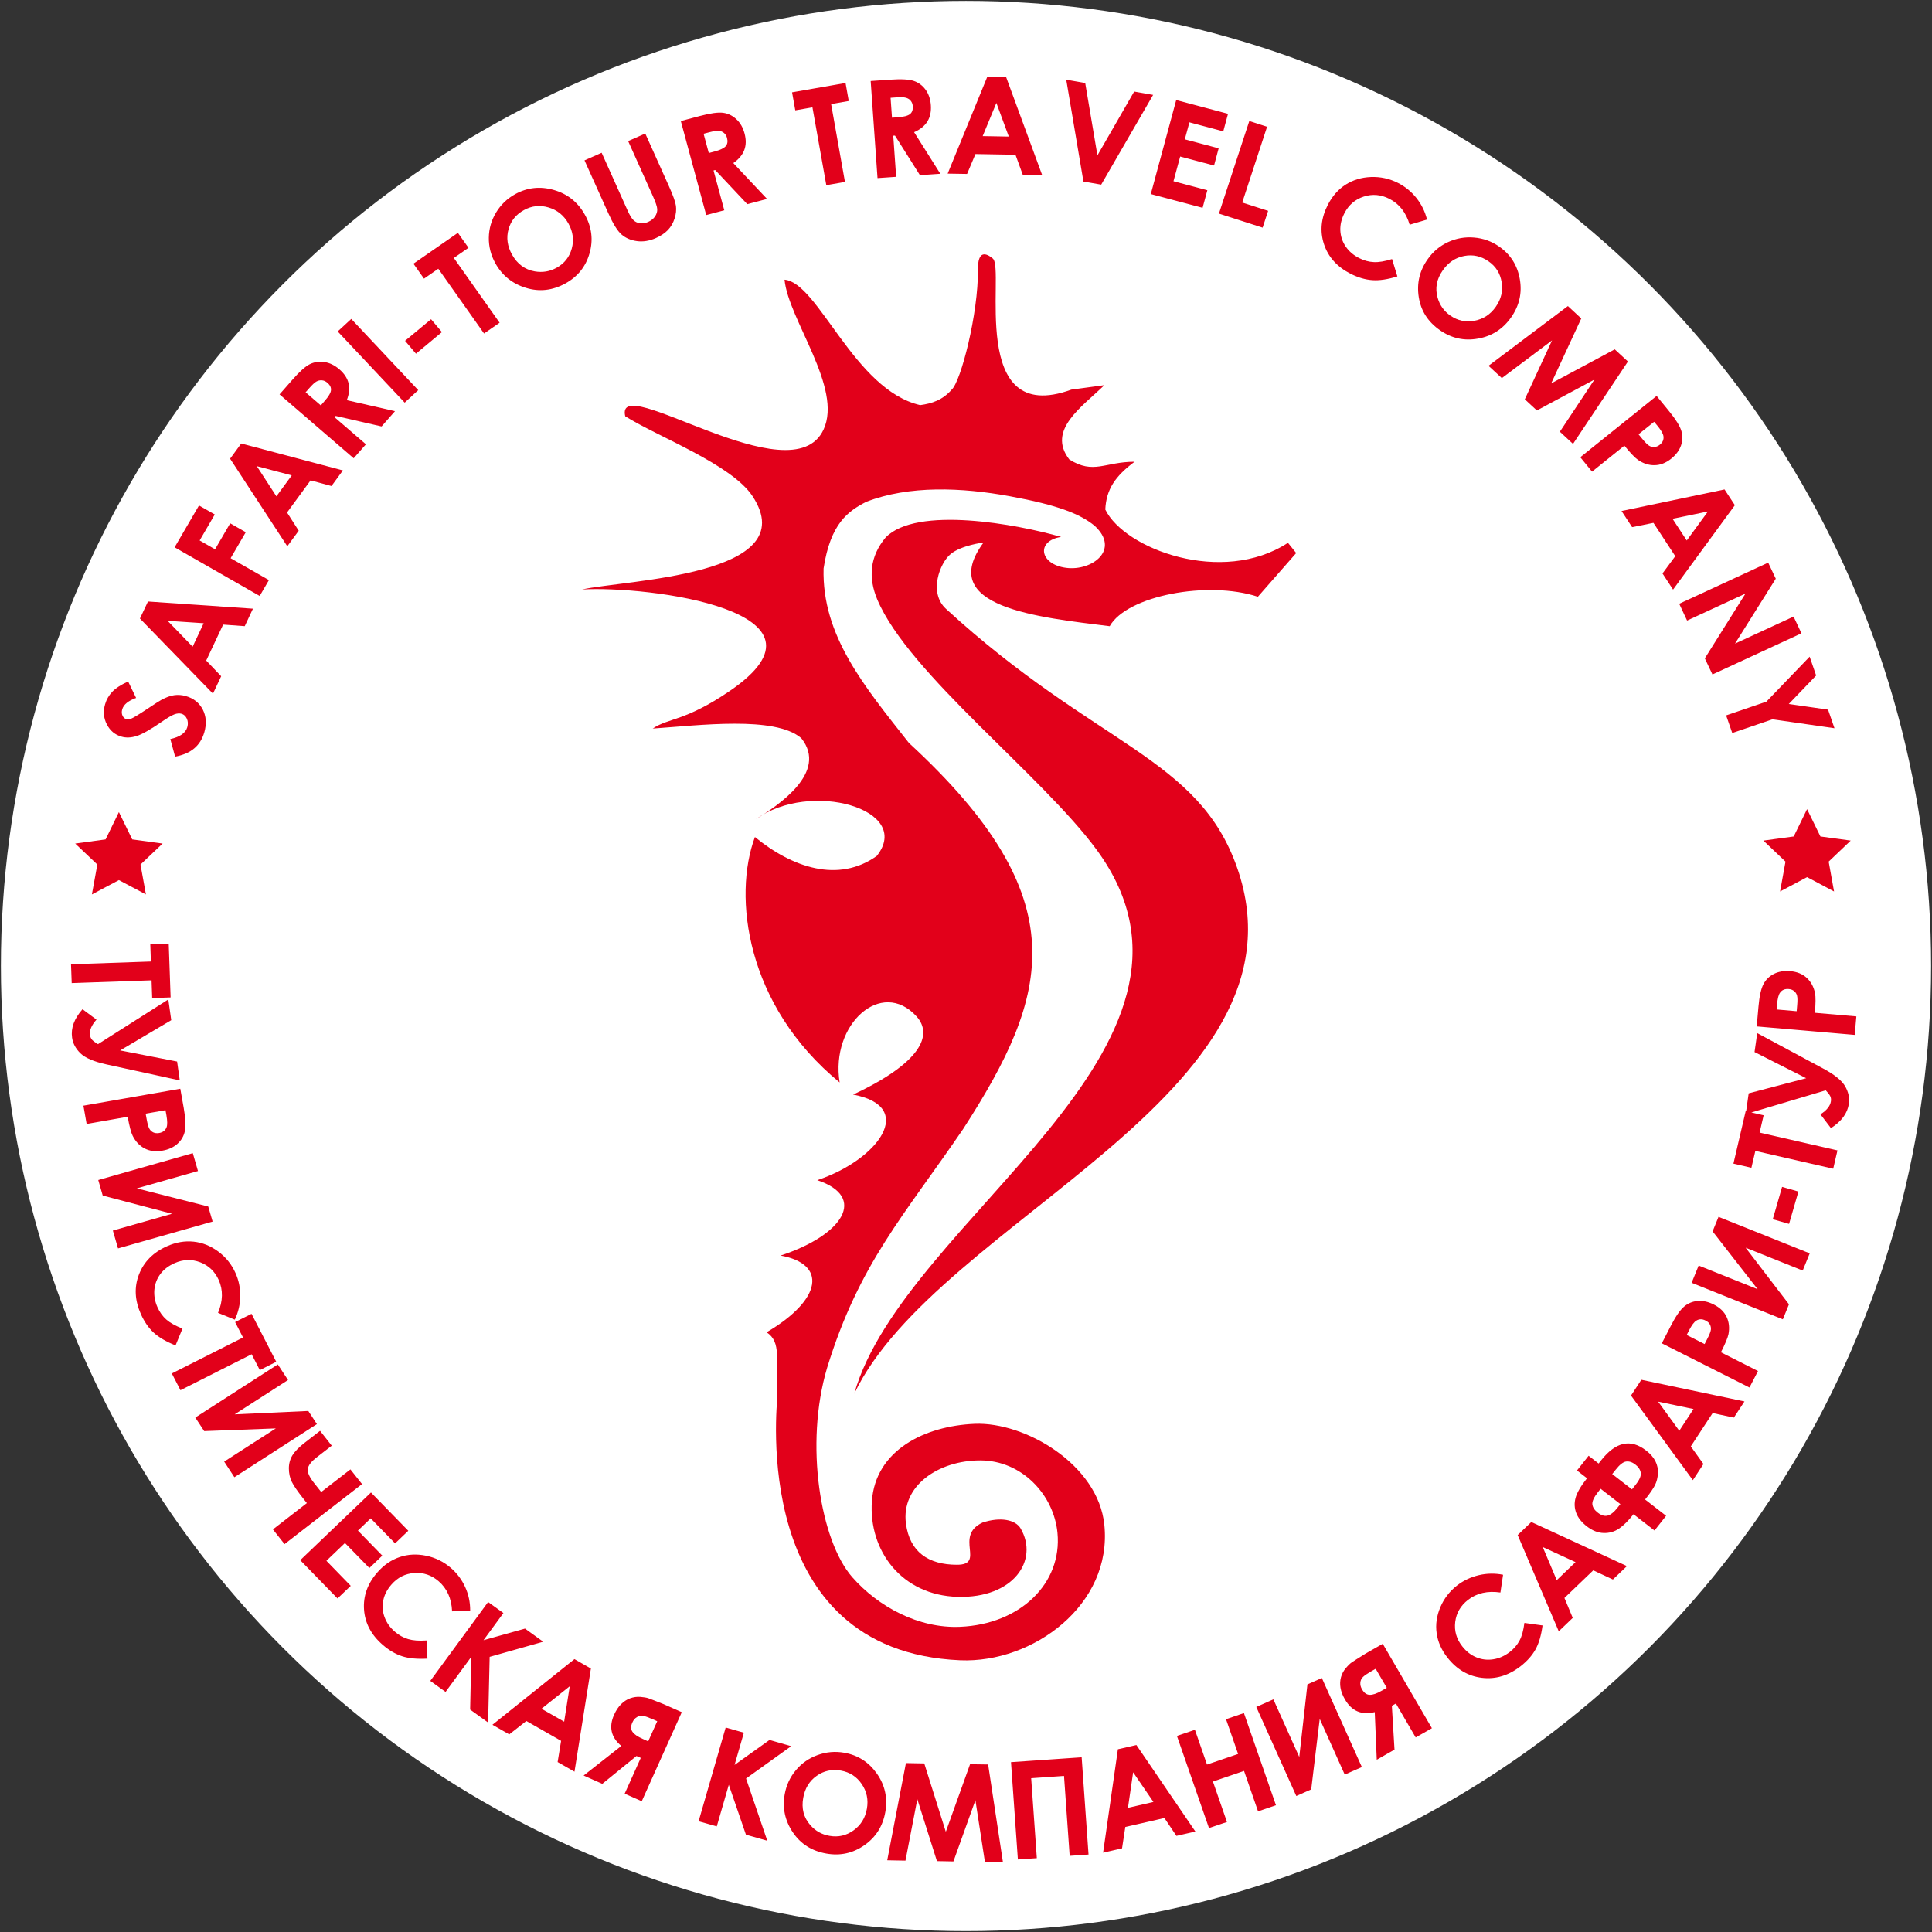 <?xml version="1.0" encoding="utf-8"?>
<!-- Generator: Adobe Illustrator 13.0.0, SVG Export Plug-In . SVG Version: 6.00 Build 14948)  -->
<!DOCTYPE svg PUBLIC "-//W3C//DTD SVG 1.1//EN" "http://www.w3.org/Graphics/SVG/1.1/DTD/svg11.dtd">
<svg version="1.1" id="Layer_1" xmlns="http://www.w3.org/2000/svg" xmlns:xlink="http://www.w3.org/1999/xlink" x="0px" y="0px"
	 width="567.486px" height="567.488px" viewBox="0 0 567.486 567.488" enable-background="new 0 0 567.486 567.488"
	 xml:space="preserve">
<rect x="0" y="0" width="567.486" height="567.488" fill="#333333" stroke="none"/>
<circle fill="#FFFFFF" cx="283.743" cy="283.742" r="283.478"/>
<g>
	<path fill="#E2001A" d="M288.578,447.228c5.251-1.746,9.698-0.867,11.221,1.738c5.394,9.318-2.075,20.523-18.496,20.076
		c-16.422-0.441-26.218-13.535-25.204-28.092c1.047-14.957,15.469-22.127,30.245-22.729c14.763-0.581,36.202,11.941,38.029,29.625
		c2.433,23.605-21.078,40.723-42.327,39.826c-62.244-2.664-53.727-75.424-53.714-77.484c-0.456-10.854,1.271-15.926-3.158-18.857
		c16.549-9.733,17.661-20.121,4.107-22.537c18.427-6.037,25.507-17.229,10.773-22.142c17.938-6,29.317-21.616,10.529-25.144
		c19.725-9.204,23.668-17.443,18.6-22.996c-10.248-11.236-25.291,2.313-22.555,19.434c-27.6-22.658-31.374-54.706-24.881-72.087
		c10.936,8.962,24.507,13.608,35.8,5.545c10.798-13.667-19.539-22.383-35.525-10.759c6.403-4.002,21.354-13.753,13.346-23.81
		c-7.682-6.649-29.979-3.769-43.635-2.842c4.713-3.199,9.403-2.038,22.568-11.006c34.618-23.558-24.001-30.994-43.341-29.843
		c12.357-2.817,65.517-3.915,50.087-27.396c-6.144-9.336-27.716-17.404-37.396-23.475c-3.243-13.74,48.931,23.948,58.249,3.91
		c5.707-12.249-10.33-32.304-11.457-44.032c9.932,0.84,20.452,32.382,39.845,36.846c3.402-0.457,6.574-1.468,9.251-4.551
		c2.68-2.379,7.83-22.226,7.71-35.271c-0.052-5.767,2.41-4.868,4.364-3.246c3.684,3.06-7.452,49.654,23.066,38.516l9.697-1.31
		c-6.589,6.423-16.936,13.181-10.296,21.816c7.188,4.514,10.437,0.675,19.179,0.675c-5.643,4.214-8.326,8.071-8.6,14.035
		c5.59,11.564,34.287,22.404,53.653,9.778l2.422,3.003l-11.256,12.841c-14.638-4.826-38.457-0.348-43.528,8.648
		c-20.913-2.622-51.155-5.526-37.062-24.563c-0.088-0.026-6.524,0.795-9.668,3.379c-3.174,2.623-6.524,11.337-1.363,16.079
		c44.126,40.497,74.187,43.347,85.594,76.247c23.042,66.566-88.115,103.271-112.535,154.297
		c14.565-51.455,113.666-101.711,71.276-159.663c-16.021-21.897-55.303-51.841-64.495-73.589
		c-2.724-6.461-2.217-12.666,2.449-18.257c9.104-9.342,38.539-3.91,51.545-0.157c-7.424,1.139-6.402,8.068,1.479,9.088
		c7.585,0.99,16.008-5.303,8.354-12.356c-4.233-3.468-10.74-6.073-24.898-8.676c-14.104-2.594-29.601-3.251-42.207,1.651
		c-5.272,2.722-10.483,6.286-12.507,19.562c-0.521,19.666,11.898,34.526,25.077,51.258c49.734,45.802,41.354,73.944,15.967,113.311
		c-17.467,25.647-30.55,39.486-40.009,70.23c-6.688,22.443-1.953,50.857,7.402,61.504c7.661,8.717,19.55,15.096,31.686,14.566
		c17.659-0.756,30.004-12.781,28.575-27.607c-1.064-11.123-10.412-21.271-22.687-21.271c-12.286,0-23.31,7.477-21.813,18.594
		c1.104,8.215,6.479,12.057,14.99,12.057C289.608,459.619,280.125,451.212,288.578,447.228"/>
	<path fill="#E2001A" d="M37.634,200.17l2.341,4.834c-2.306,0.828-3.665,1.938-4.074,3.354c-0.193,0.67-0.174,1.289,0.078,1.832
		c0.237,0.533,0.594,0.877,1.056,1.001c0.471,0.143,0.958,0.111,1.465-0.085c0.662-0.265,2.225-1.204,4.664-2.822
		c2.258-1.51,3.679-2.417,4.232-2.714c1.387-0.75,2.639-1.213,3.756-1.37c1.12-0.16,2.266-0.082,3.43,0.259
		c2.275,0.641,3.92,1.958,4.966,3.93c1.027,1.987,1.175,4.228,0.46,6.728c-0.576,1.955-1.548,3.511-2.936,4.685
		c-1.388,1.192-3.265,2.001-5.636,2.449l-1.41-5.163c2.834-0.629,4.5-1.791,4.989-3.503c0.258-0.899,0.22-1.733-0.132-2.495
		c-0.354-0.762-0.874-1.234-1.567-1.438c-0.628-0.171-1.318-0.115-2.082,0.165c-0.765,0.279-2.013,1.015-3.766,2.216
		c-3.329,2.296-5.785,3.683-7.38,4.176c-1.589,0.487-3.054,0.557-4.38,0.172c-1.934-0.55-3.365-1.74-4.315-3.588
		c-0.964-1.828-1.141-3.833-0.521-5.954c0.402-1.373,1.097-2.584,2.095-3.64C33.969,202.136,35.531,201.133,37.634,200.17
		 M41.101,181.679l2.361-5l30.834,2.109l-2.408,5.133l-6.346-0.461l-4.972,10.566l4.394,4.604l-2.408,5.118L41.101,181.679z
		 M49.233,182.35l7.349,7.601l3.239-6.891L49.233,182.35z M51.286,160.761l7.164-12.286l4.636,2.64l-4.443,7.636l4.529,2.591
		l4.44-7.629l4.578,2.616l-4.448,7.633l11.25,6.429l-2.714,4.663L51.286,160.761z M67.588,134.735l3.269-4.469l29.862,7.912
		l-3.351,4.582l-6.142-1.66l-6.909,9.435l3.425,5.354l-3.355,4.562L67.588,134.735z M75.429,136.926l5.756,8.855l4.507-6.141
		L75.429,136.926z M82.112,115.846l3.827-4.359c2.092-2.385,3.796-3.897,5.107-4.535c1.326-0.641,2.755-0.843,4.291-0.601
		c1.535,0.235,2.979,0.95,4.341,2.124c1.438,1.239,2.333,2.594,2.707,4.105c0.358,1.515,0.185,3.161-0.521,4.962l14.159,3.231
		l-3.939,4.486l-13.479-3.083l-0.337,0.378l9.221,7.948l-3.601,4.105L82.112,115.846z M94.23,119.077l1.126-1.296
		c1.157-1.303,1.777-2.358,1.859-3.149c0.086-0.797-0.263-1.526-1.063-2.212c-0.478-0.411-0.998-0.652-1.557-0.704
		c-0.566-0.055-1.105,0.052-1.618,0.331c-0.517,0.275-1.253,0.961-2.212,2.056l-0.998,1.128L94.23,119.077z M99.191,97.358
		l3.989-3.679l19.67,20.915l-3.979,3.674L99.191,97.358z M118.982,100.111l7.632-6.342l3.202,3.779l-7.633,6.344L118.982,100.111z
		 M121.442,77.455l13.055-9.065l3.114,4.397l-4.301,2.987l13.439,19.021l-4.568,3.169l-13.437-19.028l-4.2,2.911L121.442,77.455z
		 M151.343,57.015c3.568-1.958,7.353-2.362,11.354-1.208c4.005,1.149,7.024,3.563,9.086,7.241c2.043,3.656,2.508,7.435,1.382,11.357
		c-1.12,3.919-3.491,6.871-7.102,8.854c-3.781,2.077-7.652,2.513-11.609,1.286c-3.954-1.209-6.935-3.606-8.934-7.177
		c-1.334-2.395-1.975-4.916-1.938-7.554c0.037-2.651,0.755-5.124,2.145-7.418C147.11,60.109,148.991,58.315,151.343,57.015
		 M153.905,61.706c-2.34,1.285-3.851,3.152-4.54,5.645c-0.693,2.48-0.345,4.963,1.038,7.443c1.557,2.765,3.777,4.409,6.672,4.92
		c2.266,0.392,4.4,0.042,6.411-1.063c2.271-1.251,3.764-3.124,4.455-5.639c0.686-2.509,0.362-4.967-0.973-7.35
		c-1.336-2.384-3.268-3.957-5.813-4.719C158.624,60.183,156.208,60.43,153.905,61.706 M171.686,47.104l5.037-2.234l7.594,16.907
		c0.653,1.46,1.248,2.429,1.778,2.914c0.525,0.498,1.161,0.791,1.917,0.886c0.754,0.108,1.552-0.036,2.381-0.392
		c0.891-0.404,1.552-0.937,2.017-1.618c0.457-0.691,0.676-1.396,0.64-2.125c-0.038-0.727-0.443-1.966-1.229-3.722l-7.316-16.283
		l5.032-2.215l6.995,15.573c1.18,2.625,1.848,4.522,2.012,5.659c0.152,1.147,0.034,2.387-0.39,3.7
		c-0.417,1.329-1.078,2.455-1.961,3.403c-0.902,0.927-2.078,1.724-3.526,2.366c-1.915,0.848-3.773,1.147-5.576,0.902
		c-1.814-0.248-3.309-0.896-4.509-1.931c-1.2-1.042-2.495-3.12-3.886-6.23L171.686,47.104z M199.974,35.551l5.621-1.49
		c3.09-0.818,5.353-1.129,6.811-0.932c1.452,0.197,2.747,0.821,3.887,1.884c1.136,1.039,1.936,2.439,2.396,4.159
		c0.495,1.826,0.474,3.447-0.076,4.905c-0.556,1.449-1.637,2.723-3.22,3.822l9.912,10.531l-5.803,1.535l-9.432-10.029l-0.484,0.13
		l3.161,11.696l-5.309,1.408L199.974,35.551z M208.19,44.944l1.673-0.44c1.692-0.448,2.802-0.985,3.318-1.588
		c0.513-0.611,0.632-1.411,0.361-2.426c-0.165-0.607-0.459-1.087-0.896-1.445c-0.435-0.365-0.939-0.57-1.522-0.625
		c-0.586-0.056-1.583,0.107-3.001,0.481l-1.459,0.385L208.19,44.944z M232.656,27.119l15.71-2.746l0.938,5.291l-5.177,0.909
		l4.066,22.87l-5.482,0.952l-4.073-22.867l-5.041,0.88L232.656,27.119z M255.744,23.793l5.813-0.402
		c3.18-0.217,5.465-0.094,6.857,0.378c1.387,0.472,2.54,1.322,3.456,2.574c0.907,1.248,1.427,2.763,1.548,4.543
		c0.134,1.881-0.201,3.467-1.019,4.8c-0.821,1.317-2.125,2.369-3.896,3.137l7.702,12.216l-5.991,0.415l-7.329-11.631l-0.508,0.029
		l0.851,12.081l-5.474,0.378L255.744,23.793z M262.005,34.562l1.72-0.115c1.751-0.123,2.937-0.432,3.568-0.937
		c0.619-0.489,0.895-1.268,0.82-2.311c-0.045-0.62-0.242-1.148-0.596-1.586c-0.36-0.435-0.816-0.733-1.381-0.896
		c-0.567-0.168-1.578-0.203-3.036-0.101l-1.51,0.109L262.005,34.562z M289.975,22.596l5.571,0.09l10.585,28.786l-5.7-0.094
		l-2.158-5.932l-11.756-0.206l-2.46,5.85l-5.701-0.094L289.975,22.596z M292.667,30.233l-4.026,9.741l7.673,0.138L292.667,30.233z
		 M313.187,23.404l5.569,0.969l3.591,21.258l10.789-18.741l5.569,0.977l-15.254,26.364l-5.217-0.911L313.187,23.404z
		 M345.488,29.382l15.217,4.043l-1.395,5.147l-9.944-2.643l-1.355,4.991l9.945,2.64l-1.357,5.058l-9.946-2.644l-1.969,7.258
		l9.948,2.647l-1.394,5.16l-15.216-4.038L345.488,29.382z M366.957,35.539l5.22,1.686l-7.296,22.265l7.604,2.443l-1.616,4.931
		l-12.836-4.125L366.957,35.539z M419.157,64.497l-5.094,1.51c-1.074-3.615-3.07-6.148-5.981-7.619
		c-2.457-1.248-4.965-1.469-7.491-0.652c-2.539,0.815-4.433,2.446-5.686,4.873c-0.873,1.703-1.282,3.398-1.208,5.088
		c0.077,1.687,0.588,3.257,1.565,4.699c0.979,1.442,2.309,2.574,3.971,3.416c1.418,0.715,2.849,1.115,4.308,1.175
		c1.438,0.077,3.22-0.224,5.347-0.896l1.561,5.099c-2.843,0.883-5.291,1.245-7.345,1.097c-2.063-0.137-4.163-0.761-6.339-1.845
		c-3.983-2.022-6.625-4.926-7.875-8.731c-1.245-3.792-0.87-7.657,1.143-11.572c1.313-2.542,3.05-4.516,5.224-5.908
		c2.18-1.38,4.643-2.13,7.433-2.242c2.776-0.104,5.412,0.468,7.911,1.725c2.111,1.071,3.928,2.544,5.432,4.424
		C417.536,60.023,418.578,62.138,419.157,64.497 M440.332,72.413c3.354,2.319,5.37,5.513,6.084,9.577
		c0.715,4.073-0.149,7.834-2.589,11.277c-2.413,3.412-5.646,5.485-9.696,6.195c-4.042,0.727-7.746-0.085-11.136-2.443
		c-3.54-2.454-5.636-5.697-6.265-9.767c-0.632-4.059,0.241-7.758,2.612-11.096c1.568-2.245,3.57-3.92,5.993-5.042
		c2.424-1.12,4.971-1.575,7.673-1.338C435.684,69.995,438.14,70.886,440.332,72.413 M437.209,76.745
		c-2.191-1.523-4.555-2.045-7.104-1.565c-2.556,0.472-4.663,1.871-6.301,4.199c-1.824,2.59-2.347,5.283-1.522,8.097
		c0.623,2.19,1.874,3.932,3.765,5.241c2.129,1.478,4.484,1.974,7.059,1.487c2.588-0.481,4.676-1.84,6.245-4.086
		c1.573-2.233,2.15-4.643,1.729-7.232C440.66,80.291,439.375,78.243,437.209,76.745 M460.541,89.898l3.925,3.645l-8.843,19.08
		l18.675-10.007l3.873,3.575l-16.128,24.196l-3.865-3.58l10.156-15.312l-16.909,9.067l-3.545-3.273l7.999-17.302l-14.74,11.077
		l-3.915-3.619L460.541,89.898z M486.597,116.301l3.667,4.487c1.979,2.427,3.183,4.362,3.602,5.795
		c0.423,1.438,0.396,2.87-0.113,4.298c-0.502,1.432-1.466,2.72-2.875,3.851c-1.568,1.256-3.203,1.895-4.899,1.911
		c-1.695,0.031-3.312-0.499-4.853-1.559c-0.897-0.628-2.24-2.016-3.996-4.176l-9.5,7.627l-3.449-4.232L486.597,116.301z
		 M481.283,127.563l1.103,1.348c0.86,1.054,1.544,1.731,2.037,2.027c0.479,0.287,0.995,0.415,1.543,0.366
		c0.542-0.047,1.064-0.267,1.568-0.67c0.854-0.689,1.216-1.527,1.069-2.508c-0.098-0.715-0.678-1.736-1.754-3.047l-0.977-1.185
		L481.283,127.563z M506.548,143.762l3.034,4.626l-18.153,24.793l-3.107-4.742l3.754-5.075l-6.409-9.787l-6.271,1.252l-3.1-4.734
		L506.548,143.762z M501.674,150.237l-10.4,2.143l4.173,6.375L501.674,150.237z M519.37,165.261l2.228,4.716l-11.975,19.071
		l17.204-7.945l2.316,4.919l-26.147,12.088l-2.237-4.732l11.939-19.029l-17.15,7.93l-2.317-4.939L519.37,165.261z M531.546,192.883
		l1.909,5.532l-8.033,8.368l11.534,1.66l1.887,5.461l-18.205-2.622l-11.823,4.027l-1.798-5.178l11.814-4.028L531.546,192.883z"/>
	<path fill="#E2001A" d="M49.559,277.158l0.554,15.817l-5.416,0.185l-0.181-5.209l-23.456,0.813l-0.202-5.532l23.457-0.807
		l-0.173-5.082L49.559,277.158z M28.782,306.697l20.657-13.13l0.859,6.088l-15.011,8.884l16.732,3.262l0.786,5.543l-21.528-4.697
		c-3.687-0.809-6.229-1.893-7.641-3.251c-1.394-1.354-2.229-2.899-2.466-4.616c-0.398-2.806,0.625-5.578,3.065-8.34l4.103,3.05
		c-1.461,1.646-2.095,3.165-1.906,4.529c0.087,0.62,0.321,1.103,0.669,1.453C27.459,305.833,28.026,306.24,28.782,306.697
		 M52.958,319.794l1.014,5.684c0.542,3.084,0.647,5.357,0.316,6.813c-0.328,1.472-1.063,2.715-2.213,3.717
		c-1.142,1.006-2.611,1.678-4.401,1.975c-1.987,0.352-3.725,0.124-5.222-0.667c-1.507-0.804-2.661-2.049-3.49-3.712
		c-0.488-0.969-0.969-2.838-1.459-5.58l-12.057,2.117l-0.944-5.376L52.958,319.794z M42.781,327.107l0.305,1.703
		c0.244,1.339,0.511,2.255,0.798,2.749c0.276,0.493,0.68,0.843,1.174,1.075c0.495,0.22,1.068,0.271,1.696,0.158
		c1.092-0.192,1.813-0.76,2.172-1.686c0.266-0.668,0.249-1.842-0.042-3.508l-0.276-1.503L42.781,327.107z M62.449,358.809
		l-27.781,7.885l-1.52-5.243l17.386-4.934l-20.362-5.344l-1.313-4.564l27.771-7.896l1.519,5.252l-17.957,5.098l20.974,5.322
		L62.449,358.809z M68.968,387.626l-4.927-2.002c1.458-3.479,1.521-6.707,0.198-9.664c-1.134-2.496-2.943-4.242-5.438-5.193
		c-2.481-0.941-4.994-0.863-7.517,0.255c-1.75,0.778-3.154,1.831-4.173,3.19c-1.021,1.363-1.608,2.908-1.771,4.639
		c-0.144,1.732,0.159,3.453,0.92,5.136c0.652,1.454,1.514,2.652,2.598,3.613c1.083,0.948,2.661,1.831,4.741,2.646l-2.036,4.94
		c-2.771-1.101-4.901-2.353-6.414-3.737c-1.506-1.389-2.749-3.187-3.747-5.402c-1.827-4.061-2.032-7.965-0.584-11.698
		c1.441-3.739,4.193-6.507,8.261-8.304c2.632-1.172,5.234-1.604,7.812-1.332c2.578,0.283,4.969,1.233,7.207,2.898
		c2.233,1.645,3.917,3.746,5.056,6.275c0.979,2.168,1.45,4.443,1.414,6.849C70.546,383.13,70.008,385.441,68.968,387.626
		 M73.886,385.91L81.141,400l-4.83,2.439l-2.392-4.654l-20.913,10.567l-2.536-4.923l20.919-10.561l-2.328-4.531L73.886,385.91z
		 M93.085,418.303l-24.239,15.599l-2.997-4.584l15.168-9.754l-21.042,0.793l-2.616-3.977l24.244-15.604l2.998,4.581l-15.677,10.081
		l21.632-0.992L93.085,418.303z M90.134,441.505l-1.136-1.445c-1.639-2.068-2.734-3.674-3.301-4.834
		c-0.563-1.156-0.838-2.461-0.847-3.906c0-1.445,0.361-2.73,1.072-3.898c0.718-1.133,1.906-2.352,3.563-3.637l4.525-3.508
		l3.436,4.363l-4.442,3.438c-1.55,1.199-2.415,2.309-2.591,3.342c-0.172,1.012,0.451,2.43,1.877,4.221l2.06,2.605l8.584-6.641
		l3.411,4.313l-22.767,17.637l-3.413-4.326L90.134,441.505z M108.969,438.388l10.962,11.242l-3.876,3.705l-7.164-7.352l-3.756,3.596
		l7.16,7.352l-3.799,3.639l-7.172-7.344l-5.451,5.221l7.154,7.357l-3.886,3.707L88.19,458.269L108.969,438.388z M138.105,473.056
		l-5.313,0.246c-0.159-3.756-1.48-6.715-3.946-8.842c-2.096-1.807-4.47-2.604-7.134-2.42c-2.664,0.17-4.899,1.295-6.72,3.377
		c-1.265,1.438-2.062,2.969-2.406,4.631c-0.354,1.672-0.227,3.326,0.37,4.947c0.599,1.641,1.608,3.059,3.017,4.271
		c1.21,1.043,2.504,1.766,3.896,2.176c1.392,0.42,3.194,0.572,5.419,0.41l0.271,5.338c-2.98,0.16-5.452-0.059-7.414-0.695
		c-1.952-0.631-3.851-1.732-5.694-3.328c-3.384-2.908-5.232-6.363-5.521-10.361c-0.288-3.982,1.021-7.654,3.944-10.982
		c1.889-2.152,4.063-3.641,6.52-4.469c2.447-0.832,5.033-0.961,7.762-0.398c2.724,0.563,5.153,1.758,7.258,3.572
		c1.804,1.557,3.209,3.422,4.207,5.604C137.632,468.328,138.117,470.636,138.105,473.056 M143.368,470.564l4.5,3.234l-5.844,7.977
		l12.188-3.406l5.345,3.855l-15.73,4.447l-0.452,19.291l-5.283-3.807l0.331-15.479l-7.542,10.293l-4.491-3.242L143.368,470.564z
		 M168.733,487.333l4.832,2.766l-4.822,30.303l-4.952-2.834l1.019-6.229l-10.202-5.83l-5.024,3.934l-4.938-2.826L168.733,487.333z
		 M167.348,495.31l-8.293,6.602l6.653,3.799L167.348,495.31z M200.259,502.923l-11.753,26.154l-5.022-2.217l4.729-10.512
		l-1.256-0.557l-10.041,8.178l-5.489-2.438l11.076-8.695c-3.03-2.521-3.741-5.572-2.123-9.168c0.575-1.287,1.261-2.305,2.056-3.102
		c0.786-0.783,1.66-1.354,2.633-1.717c0.977-0.352,1.975-0.504,2.998-0.43c1.046,0.086,1.837,0.221,2.384,0.406
		c0.547,0.189,2.041,0.764,4.483,1.74L200.259,502.923z M190.391,511.494l2.659-5.914l-1.384-0.609
		c-1.256-0.543-2.196-0.881-2.808-0.979c-0.619-0.078-1.209,0.023-1.78,0.377c-0.567,0.328-1.02,0.857-1.34,1.59
		c-0.483,1.084-0.479,1.98,0.027,2.713c0.495,0.74,1.523,1.438,3.06,2.115L190.391,511.494z M213.154,507.425l5.346,1.521
		l-2.738,9.471l10.273-7.336l6.359,1.822l-13.255,9.506l6.239,18.275l-6.273-1.781l-5.033-14.654l-3.533,12.219l-5.337-1.506
		L213.154,507.425z M247.961,514.83c4.031,0.697,7.227,2.754,9.614,6.145c2.379,3.4,3.198,7.166,2.46,11.324
		c-0.735,4.117-2.779,7.354-6.144,9.705c-3.362,2.348-7.083,3.162-11.153,2.447c-4.27-0.748-7.554-2.816-9.863-6.244
		c-2.307-3.42-3.098-7.141-2.383-11.17c0.477-2.688,1.582-5.059,3.299-7.092c1.721-2.049,3.837-3.52,6.381-4.436
		C242.711,514.593,245.306,514.367,247.961,514.83 M246.977,520.074c-2.639-0.457-5.008,0.057-7.123,1.57
		c-2.119,1.496-3.425,3.646-3.924,6.445c-0.559,3.107,0.133,5.779,2.065,7.98c1.51,1.73,3.389,2.791,5.667,3.178
		c2.56,0.463,4.907-0.078,7.042-1.602c2.143-1.533,3.446-3.643,3.924-6.34c0.484-2.672-0.029-5.117-1.521-7.285
		C251.625,521.847,249.575,520.533,246.977,520.074 M266.099,517.873l5.386,0.1l6.329,20.082l7.122-19.848l5.307,0.076l4.354,28.721
		l-5.298-0.092l-2.791-18.133l-6.454,17.98l-4.847-0.094l-5.758-18.186l-3.486,18.045l-5.357-0.102L266.099,517.873z
		 M296.96,517.601l20.754-1.43l2.019,28.563l-5.541,0.387l-1.66-23.477l-9.646,0.672l1.66,23.484l-5.566,0.379L296.96,517.601z
		 M328.358,513.81l5.437-1.242l17.325,25.412l-5.572,1.275l-3.526-5.242l-11.486,2.629l-0.959,6.275l-5.565,1.277L328.358,513.81z
		 M332.836,520.578l-1.524,10.443l7.482-1.73L332.836,520.578z M345.695,509.894l5.288-1.797l3.549,10.209l9.137-3.115
		l-3.549-10.203l5.257-1.807l9.411,27.074l-5.262,1.799l-4.114-11.875l-9.142,3.121l4.124,11.871l-5.281,1.789L345.695,509.894z
		 M388.268,492.886l11.756,26.16l-5.037,2.207l-7.343-16.363l-2.502,20.719l-4.379,1.934l-11.757-26.158l5.025-2.227l7.604,16.916
		l2.396-21.318L388.268,492.886z M406.154,482.832l14.44,24.797l-4.762,2.713l-5.813-9.965l-1.191,0.672l0.78,12.865l-5.211,2.98
		l-0.593-13.996c-3.846,0.949-6.745-0.281-8.731-3.689c-0.707-1.211-1.146-2.363-1.33-3.463c-0.178-1.094-0.125-2.137,0.152-3.133
		c0.28-0.986,0.755-1.877,1.431-2.648c0.661-0.787,1.233-1.344,1.713-1.67c0.473-0.336,1.834-1.188,4.061-2.582L406.154,482.832z
		 M407.341,495.769l-3.265-5.598l-1.315,0.75c-1.186,0.688-1.999,1.242-2.436,1.682c-0.455,0.438-0.689,0.99-0.75,1.631
		c-0.059,0.662,0.104,1.336,0.518,2.014c0.585,1.027,1.344,1.549,2.225,1.574c0.898,0.035,2.07-0.361,3.521-1.203L407.341,495.769z
		 M441.495,462.552l-0.777,5.217c-3.766-0.553-6.921,0.162-9.511,2.16c-2.178,1.693-3.431,3.844-3.765,6.463
		c-0.319,2.633,0.361,5.02,2.061,7.18c1.184,1.512,2.567,2.594,4.145,3.232c1.58,0.654,3.236,0.855,4.967,0.58
		c1.727-0.26,3.331-0.982,4.802-2.109c1.261-0.98,2.236-2.107,2.911-3.387c0.681-1.262,1.156-3.008,1.432-5.189l5.33,0.746
		c-0.389,2.947-1.094,5.311-2.093,7.09c-1,1.775-2.461,3.414-4.376,4.906c-3.549,2.74-7.321,3.869-11.33,3.387
		c-3.999-0.479-7.387-2.441-10.12-5.922c-1.771-2.25-2.838-4.646-3.186-7.193c-0.362-2.547,0.009-5.084,1.079-7.621
		c1.08-2.545,2.724-4.682,4.927-6.4c1.876-1.445,4.004-2.449,6.364-3.012C436.709,462.117,439.096,462.083,441.495,462.552
		 M445.784,450.892l4.009-3.834l28.085,12.949l-4.123,3.941l-5.77-2.691l-8.463,8.111l2.437,5.855l-4.107,3.939L445.784,450.892z
		 M453.151,454.41l4.109,9.73l5.522-5.299L453.151,454.41z M466.625,427.597l2.94,2.285l0.746-0.959
		c4.279-5.412,8.667-6.383,13.173-2.881c1.288,0.977,2.194,2.035,2.751,3.152c0.569,1.109,0.813,2.309,0.738,3.588
		c-0.058,1.27-0.344,2.41-0.848,3.436c-0.521,1.018-1.479,2.43-2.915,4.234l6.176,4.783l-3.411,4.316l-6.168-4.779
		c-1.488,1.889-2.9,3.303-4.239,4.217c-1.35,0.908-2.851,1.348-4.533,1.295c-1.681-0.043-3.326-0.697-4.936-1.949
		c-1.502-1.17-2.557-2.463-3.1-3.891c-0.55-1.438-0.622-2.934-0.219-4.436c0.398-1.523,1.518-3.465,3.372-5.801l-2.946-2.283
		L466.625,427.597z M470.148,437.294l-0.782,1c-1.19,1.504-1.74,2.705-1.64,3.57c0.099,0.885,0.612,1.688,1.558,2.42
		c1.103,0.865,2.099,1.145,3.005,0.865c0.909-0.285,1.823-1.018,2.743-2.193l0.914-1.158L470.148,437.294z M473.559,432.976
		l5.8,4.494l1.114-1.41c1.146-1.453,1.629-2.625,1.461-3.521c-0.176-0.891-0.697-1.689-1.579-2.355
		c-0.898-0.705-1.797-0.998-2.688-0.891c-0.891,0.105-1.929,0.916-3.109,2.422L473.559,432.976z M479.075,409.923l3.034-4.639
		l30.295,6.363l-3.121,4.75l-6.227-1.34l-6.417,9.791l3.714,5.176l-3.105,4.746L479.075,409.923z M487.043,411.707l6.211,8.555
		l4.182-6.385L487.043,411.707z M488.127,394.574l2.656-5.158c1.432-2.783,2.729-4.654,3.883-5.621
		c1.148-0.983,2.483-1.537,4.015-1.656c1.539-0.125,3.097,0.227,4.725,1.051c1.797,0.906,3.05,2.119,3.764,3.652
		c0.715,1.531,0.883,3.22,0.538,5.043c-0.22,1.066-0.956,2.841-2.226,5.32l10.898,5.51l-2.51,4.843L488.127,394.574z
		 M500.696,394.792l0.793-1.543c0.628-1.207,0.972-2.099,1.049-2.658c0.064-0.57-0.039-1.084-0.297-1.564
		c-0.257-0.479-0.68-0.854-1.26-1.135c-0.982-0.514-1.913-0.495-2.745,0.033c-0.63,0.389-1.332,1.33-2.1,2.824l-0.702,1.379
		L500.696,394.792z M504.783,357.423l26.787,10.725l-2.059,5.051l-16.771-6.716l12.735,16.63l-1.797,4.411l-26.793-10.729
		l2.063-5.067l17.321,6.944l-13.229-16.979L504.783,357.423z M520.713,358.128l2.741-9.502l4.798,1.369l-2.749,9.496
		L520.713,358.128z M509.16,341.794l3.599-15.42l5.274,1.219l-1.184,5.076l22.873,5.233l-1.254,5.388l-22.872-5.236l-1.157,4.96
		L509.16,341.794z M536.276,320.257l-23.503,6.992l0.867-6.108l16.896-4.44l-15.176-7.687l0.792-5.56l19.385,10.407
		c3.318,1.78,5.466,3.522,6.438,5.209c0.97,1.69,1.336,3.39,1.093,5.119c-0.396,2.804-2.152,5.183-5.261,7.175l-3.092-4.056
		c1.855-1.17,2.881-2.457,3.079-3.851c0.088-0.598,0.003-1.127-0.24-1.569C537.319,321.451,536.89,320.904,536.276,320.257
		 M516,301.488l0.513-5.771c0.268-3.112,0.765-5.321,1.471-6.651c0.698-1.332,1.73-2.334,3.102-3.022
		c1.368-0.68,2.965-0.94,4.764-0.789c2.018,0.176,3.638,0.842,4.874,1.998c1.243,1.16,2.033,2.658,2.404,4.473
		c0.211,1.074,0.197,2.999-0.048,5.758l12.188,1.057l-0.482,5.438L516,301.488z M527.737,297.022l0.146-1.72
		c0.127-1.356,0.106-2.319-0.042-2.865c-0.142-0.547-0.432-0.984-0.856-1.327c-0.412-0.347-0.949-0.548-1.592-0.601
		c-1.112-0.09-1.959,0.263-2.536,1.064c-0.437,0.592-0.727,1.729-0.877,3.4l-0.139,1.535L527.737,297.022z"/>
	<polygon fill="#E2001A" points="34.924,238.539 38.841,246.562 47.759,247.777 41.263,253.941 42.859,262.72 34.924,258.511 
		26.992,262.72 28.591,253.941 22.091,247.777 31.013,246.562 	"/>
	<polygon fill="#E2001A" points="530.791,237.668 534.709,245.697 543.614,246.907 537.134,253.078 538.717,261.852 
		530.791,257.637 522.865,261.852 524.454,253.083 517.96,246.907 526.87,245.697 	"/>
</g>
</svg>
